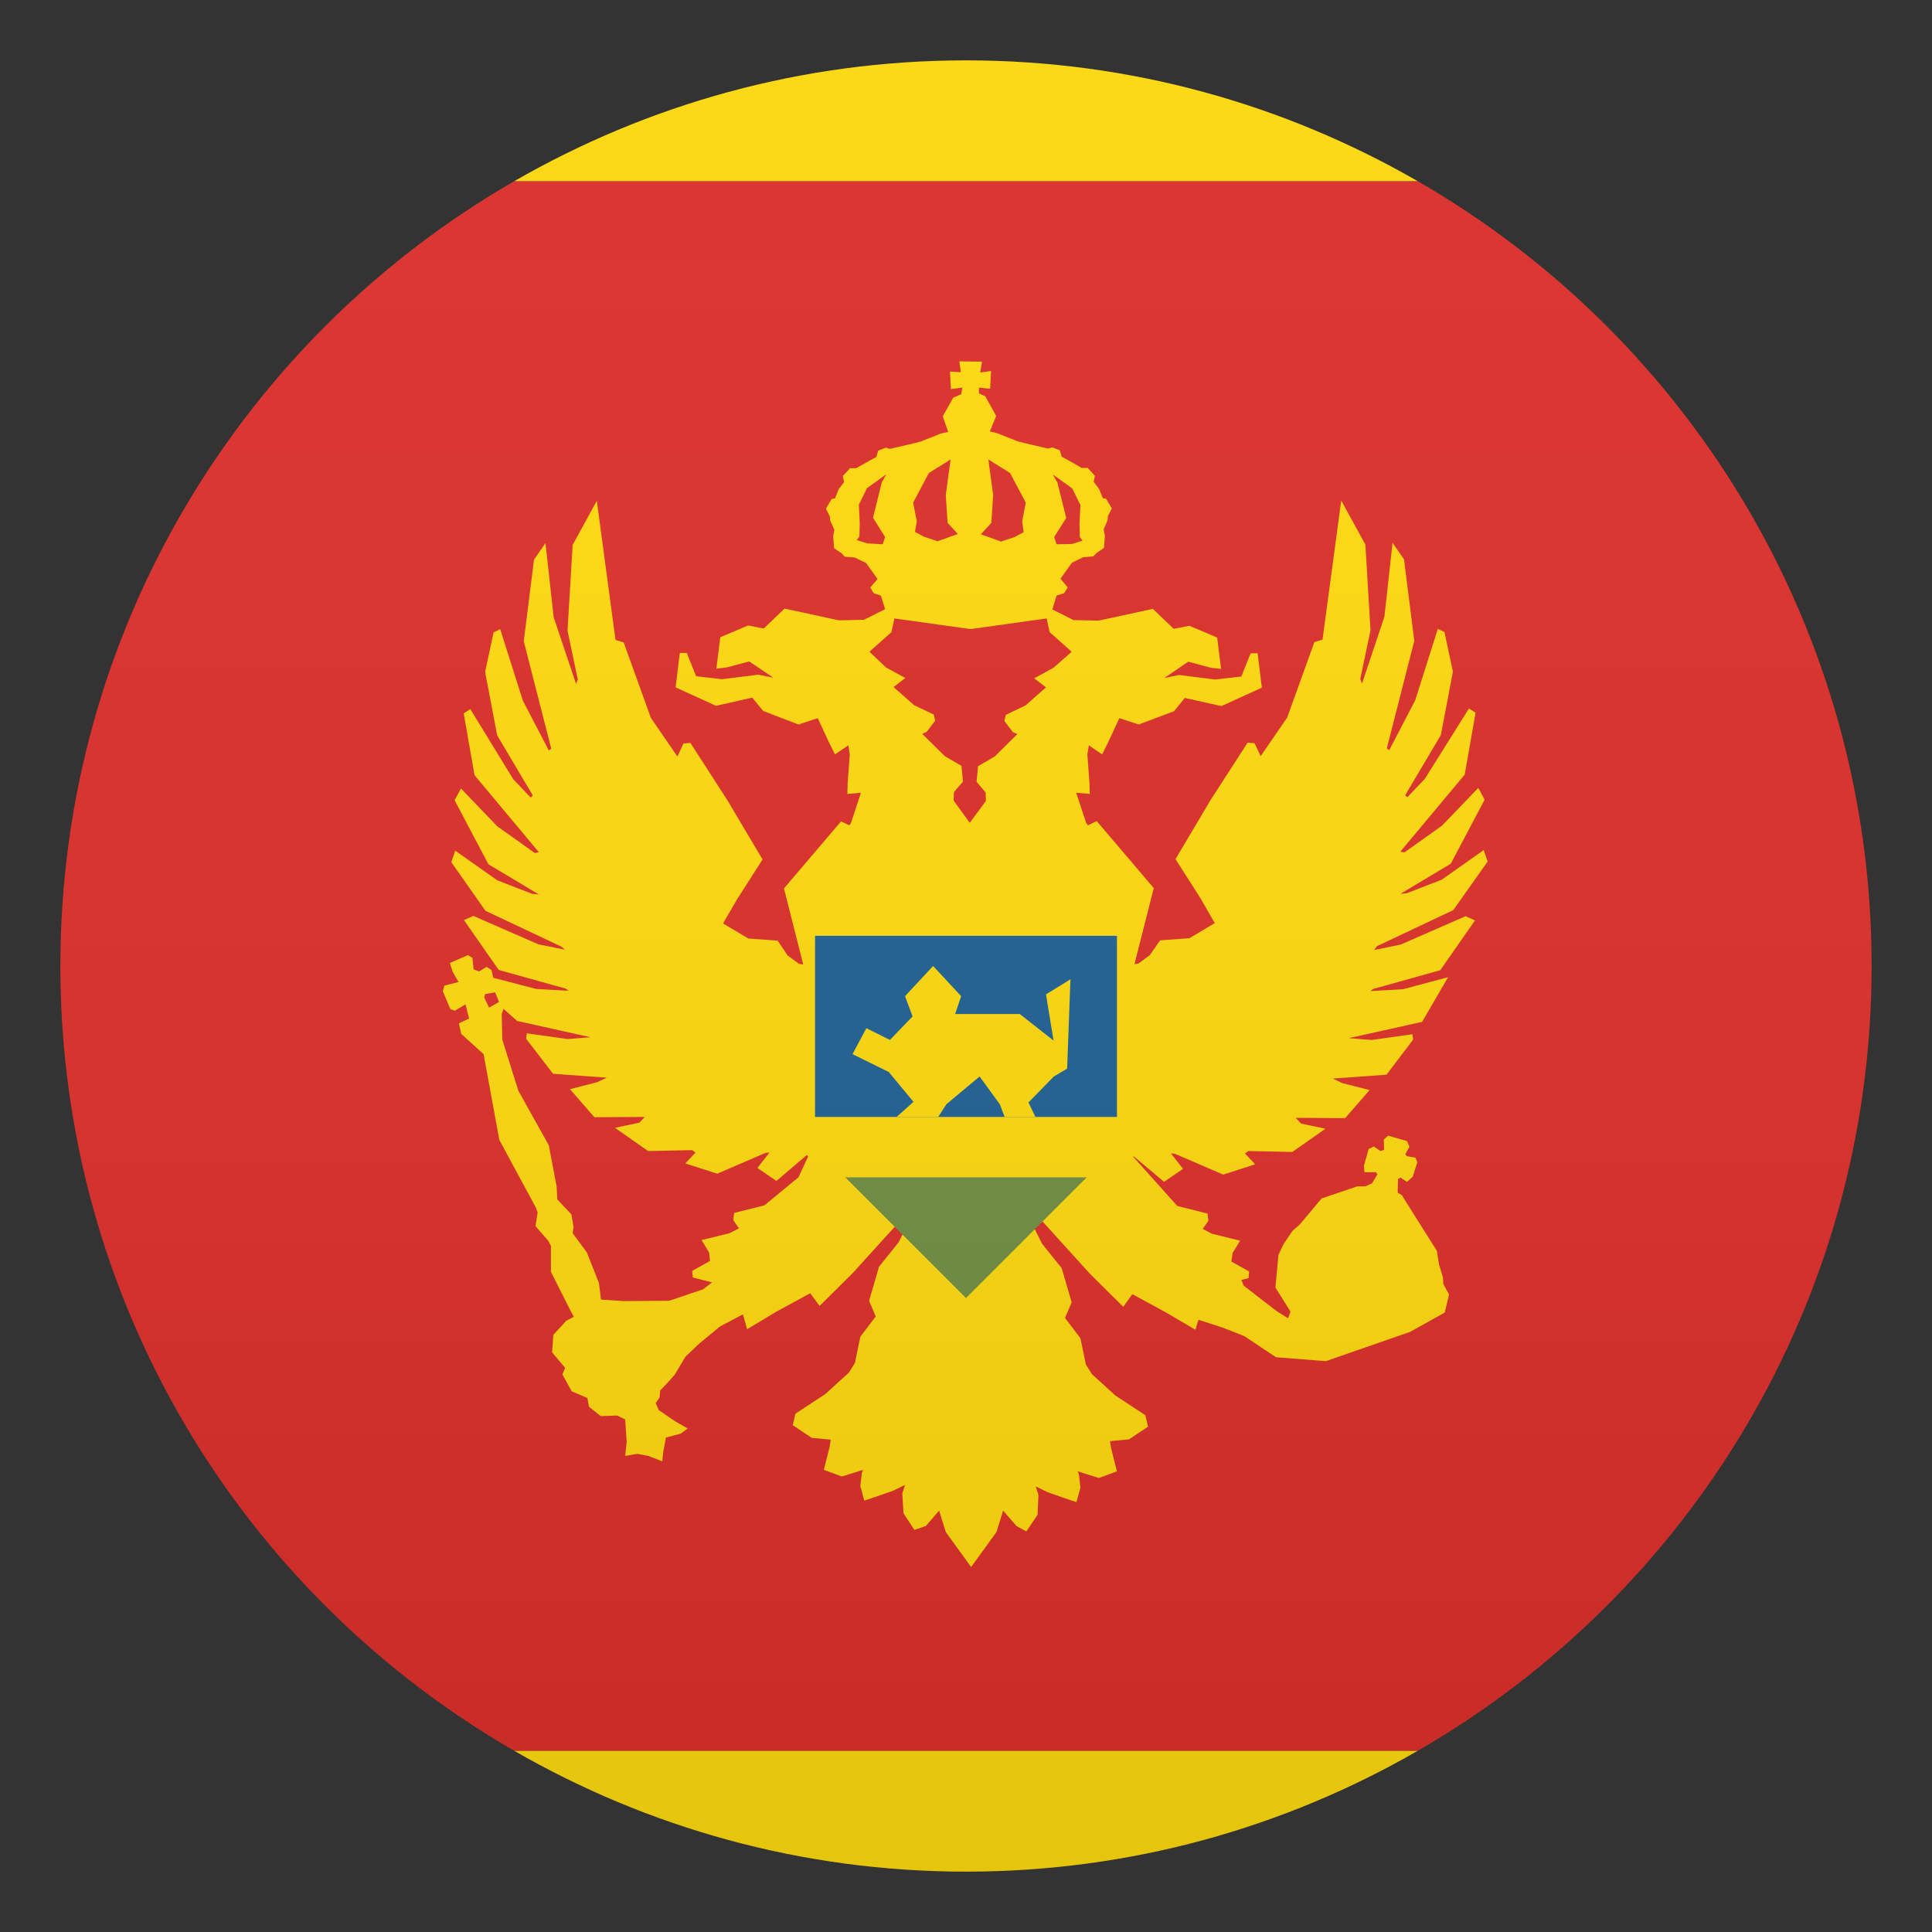 <svg xmlns="http://www.w3.org/2000/svg" xml:space="preserve" style="enable-background:new 0 0 64 64" viewBox="0 0 64 64"><rect x="0" y="0" width="64" height="64" fill="#333333" stroke="none"/><path d="M2 32c0 11.12 6.05 20.82 15.04 26h29.92C55.95 52.82 62 43.12 62 32S55.95 11.18 46.96 6H17.04C8.05 11.18 2 20.88 2 32z" style="fill:#da2b26"/><path d="M17.04 6h29.92C42.55 3.46 37.45 2 32 2c-5.45 0-10.55 1.46-14.96 4zM32 62c5.45 0 10.55-1.46 14.96-4H17.04c4.41 2.54 9.51 4 14.96 4zm13.62-30.66 2.52-1.19 1.14-1.61-.13-.38-1.39.98-1.16.45-.21.02 1.67-1 1.12-2.12-.21-.39-1.2 1.25-1.25.89-.13-.03 2.13-2.55.36-2.05-.22-.14-1.46 2.33-.58.61-.07-.07 1.18-1.99.4-2.1-.28-1.31-.22-.11-.75 2.37-.86 1.65-.08-.06.91-3.56-.34-2.7-.38-.55-.27 2.45-.74 2.21-.06-.14.34-1.62-.17-2.84-.8-1.46-.62 4.61-.27.08-.9 2.5-.88 1.28-.2-.43-.23-.02-1.22 1.89-1.17 1.97.83 1.3.47.82-.84.5-.97.07-.34.49-.38.28-.13.02.64-2.52-1.89-2.22-.29.14-.06-.08-.33-1 .45.04-.01-.37-.07-.94.05-.3.44.3.18-.36.39-.84.64.21 1.17-.44.36-.44 1.21.27 1.34-.61-.14-1.14h-.23l-.31.77-.86.1-1.2-.15-.49.1.79-.54.75.2.34.04-.13-1.04-.92-.39-.52.1-.69-.66-1.8.39-.83-.02-.7-.35.14-.46.25-.08.12-.19-.24-.29.38-.53.37-.18.34-.03.1-.11.25-.17.03-.4-.04-.21.13-.31.01-.13.13-.26-.19-.32-.11-.02-.12-.3-.18-.24.04-.2-.24-.26h-.2l-.47-.27-.19-.1-.06-.21-.25-.1-.14.04-.77-.18-.24-.06-.68-.27-.24-.06.21-.51-.36-.65-.21-.1v-.19l.37.04.03-.59-.36.05.06-.36-.75-.01.05.36-.36-.02.03.58.38-.05-.04.22-.26.11-.35.62.18.52-.24.05-.68.27-.24.06-.77.18-.14-.04-.25.1-.06.21-.19.1-.48.27h-.2l-.24.26.04.2-.18.24-.12.3-.11.02-.19.32.13.26.01.13.14.31-.04.21.03.4.25.17.1.11.34.03.37.18.38.53-.24.28.11.19.24.08.14.45-.7.35-.83.02-1.8-.39-.69.66-.52-.1-.92.39-.13 1.04.34-.04.75-.2.8.54-.5-.1-1.2.15-.86-.1-.31-.77h-.23l-.14 1.14 1.34.61 1.2-.27.36.44 1.17.45.64-.21.39.84.18.36.44-.3.05.3-.07.94-.01.37.45-.04-.33 1-.05.08-.28-.13-1.89 2.22.64 2.53v-.01l-.14-.02-.38-.28-.33-.49-.97-.07-.84-.5.48-.82.83-1.3-1.17-1.97-1.22-1.89-.23.02-.2.43-.88-1.28-.9-2.5-.27-.08-.62-4.61-.8 1.46-.17 2.84.34 1.62-.06.14-.74-2.21-.27-2.45-.38.55-.34 2.7.91 3.56-.08.06-.86-1.65-.75-2.37-.22.11-.28 1.31.4 2.1 1.18 1.99-.07.07-.58-.61-1.42-2.32-.22.14.36 2.05 2.13 2.55-.13.03-1.25-.89-1.2-1.25-.21.39 1.12 2.12 1.67 1-.22-.02-1.16-.45-1.39-.98-.13.38 1.13 1.61 2.52 1.19.11.1-.88-.18-2.15-.94-.31.14 1.15 1.65 2.22.62.09.07-1.07-.06-1.42-.37-.06-.26-.16-.1-.25.15-.18-.07-.04-.38-.15-.09-.6.26.1.3.19.33-.47.12-.05.19.25.59.15.05.35-.21.12.47-.34.16.08.35.74.67.52 2.84L17.75 40l.06.16-.07.46.42.48.09.17v.86l.65 1.29.11.2-.25.13-.43.47-.04.58.43.51-.09.22.31.56.52.22.05.29.39.31.54-.02.27.13.05.75-.05.46.4-.07.37.07.46.18.03-.31.09-.48.49-.13.23-.17-.42-.24-.54-.37-.1-.23.13-.19.02-.23.22-.23.26-.29.35-.59.45-.43.7-.58.76-.4.14.49.97-.58 1.12-.61.31.42 1.1-1.09 1.74-1.92.17.08-.05.14-.34.68-.65.81-.33 1.13.22.52-.51.67-.18.87-.2.32-.78.71-.99.65-.09.38.63.42.63.06-.04.25-.19.75.6.22.7-.22-.04.1-.05.44.13.48.36-.12.6-.21.39-.19-.09.28.04.66.36.55.38-.13.44-.51.22.71.84 1.16.84-1.16.22-.71.44.51.33.18.37-.55.03-.66-.09-.28.39.19.6.21.36.12.13-.48-.05-.44-.04-.1.7.22.6-.22-.19-.75-.04-.25.63-.06.63-.42-.09-.38-.99-.65-.78-.71-.2-.32-.18-.87-.51-.67.22-.52-.33-1.13-.65-.81-.34-.68-.04-.14.23-.1 1.74 1.92 1.1 1.09.3-.42 1.12.61.97.57.1-.33.78.25.74.29 1.05.7 1.65.13 2.79-.97 1.15-.64.14-.6-.19-.35-.01-.21-.13-.43-.07-.45-1.09-1.73-.07-.12-.14-.08.01-.45.08-.05.22.14.19-.17.15-.48-.06-.15-.28-.05-.06-.06.14-.25-.08-.19-.63-.18-.14.13.01.34-.12.04-.22-.15-.17.08-.16.56.02.21h.38l.05.07-.18.3-.22.1h-.27l-1.18.4-.72.86-.24.21-.3.44-.17.36-.1 1.08.5.8-.08.22-.37-.23-1.1-.85-.08-.19.24-.06.02-.22-.59-.33.04-.28.25-.41-.93-.23-.31-.16.19-.27-.03-.24-1-.25-1.46-1.63.01-.02 1.01.85.63-.43-.4-.51.13.01 1.6.69 1.06-.34-.34-.36.11-.08 1.46.03 1.1-.77-.81-.17-.18-.19 1.64.01.81-.93-.9-.23-.32-.15 1.78-.13.88-1.16-.02-.18-1.35.19-.76-.06 2.43-.54.86-1.48-1.5.4-1.07.06.09-.07 2.22-.62 1.15-1.65-.31-.14-2.15.94-.88.18.08-.11.02-.02zm-29.09 1.85-.33.19-.16-.34.03-.11.29-.05.04-.01.13.32zM26.45 39l-1.13.93-1 .25-.03.24.19.27-.31.16-.93.23.25.41.03.28-.59.33.02.22.64.16-.3.23-1.12.38-1.52.01-.74-.05-.07-.55-.4-1.01-.47-.64.03-.2-.07-.42-.47-.5-.02-.42-.26-1.37-1.01-1.81-.53-1.69-.02-.85.06-.17.45.4 2.43.54-.76.06-1.35-.19-.02.18.89 1.16 1.78.13-.32.15-.9.23.81.93 1.67-.01-.18.19-.81.17 1.1.77 1.46-.03.11.08-.34.36 1.06.34 1.6-.69.13-.01-.4.51.63.43 1.01-.86.01.01.03.04-.32.69zm8.58-23.01-.15-.27.64.46.27.55-.03.61.01.45.09.12-.35.11-.51.01-.08-.24.4-.63-.29-1.17zm-2.19 1.33.06-.93-.16-1.17.72.45.52.98-.12.62.05.36-.3.16-.45.15-.47-.17-.2-.07.35-.38zm-2.07-1.65.72-.45-.16 1.17.06.93.34.37-.2.07-.47.17-.45-.15-.3-.16.06-.35-.12-.62.52-.98zm-1.53 2.36-.51-.03-.35-.11.09-.12.01-.45-.03-.6.27-.55.64-.46-.15.27-.29 1.17.4.64-.08.24zm5.66 4.09-.64.35.39.3-.68.6-.65.31-.05.2.28.37.15.07-.75.74-.55.32-.05.52.3.35.01.28-.53.72h-.01l-.53-.73.01-.28.3-.35-.05-.52-.55-.32-.75-.74.15-.07.28-.37-.05-.2-.65-.31-.68-.6.39-.3-.64-.35-.55-.52.73-.65.1-.46.02.01 2.5.35 2.5-.35.02-.01.1.46.73.65-.6.53z" style="fill:#fcd70b"/><path d="M27 31h10v6H27z" style="fill:#1d5e91"/><path d="m32 43 4-4h-8z" style="fill:#6d8c3e"/><path d="m30.26 36.5-.56.5h1.38l.27-.42 1.1-.92.67.92.16.42h1.02l-.23-.48.84-.86.44-.26.11-2.96-.81.5.25 1.53-1.12-.88h-2.14l.2-.59-.93-1-.93 1 .25.67-.75.78-.78-.39-.46.86 1.2.59z" style="fill:#fcd70b"/><linearGradient id="a" x1="32" x2="32" y1="62" y2="2" gradientUnits="userSpaceOnUse"><stop offset="0" style="stop-color:#1a1a1a"/><stop offset=".102" style="stop-color:#393939;stop-opacity:.949"/><stop offset=".347" style="stop-color:#7f7f7f;stop-opacity:.826"/><stop offset=".569" style="stop-color:#b6b6b6;stop-opacity:.716"/><stop offset=".758" style="stop-color:#dedede;stop-opacity:.621"/><stop offset=".908" style="stop-color:#f6f6f6;stop-opacity:.546"/><stop offset="1" style="stop-color:#fff;stop-opacity:.5"/></linearGradient><circle cx="32" cy="32" r="30" style="opacity:.1;fill:url(#a)"/></svg>